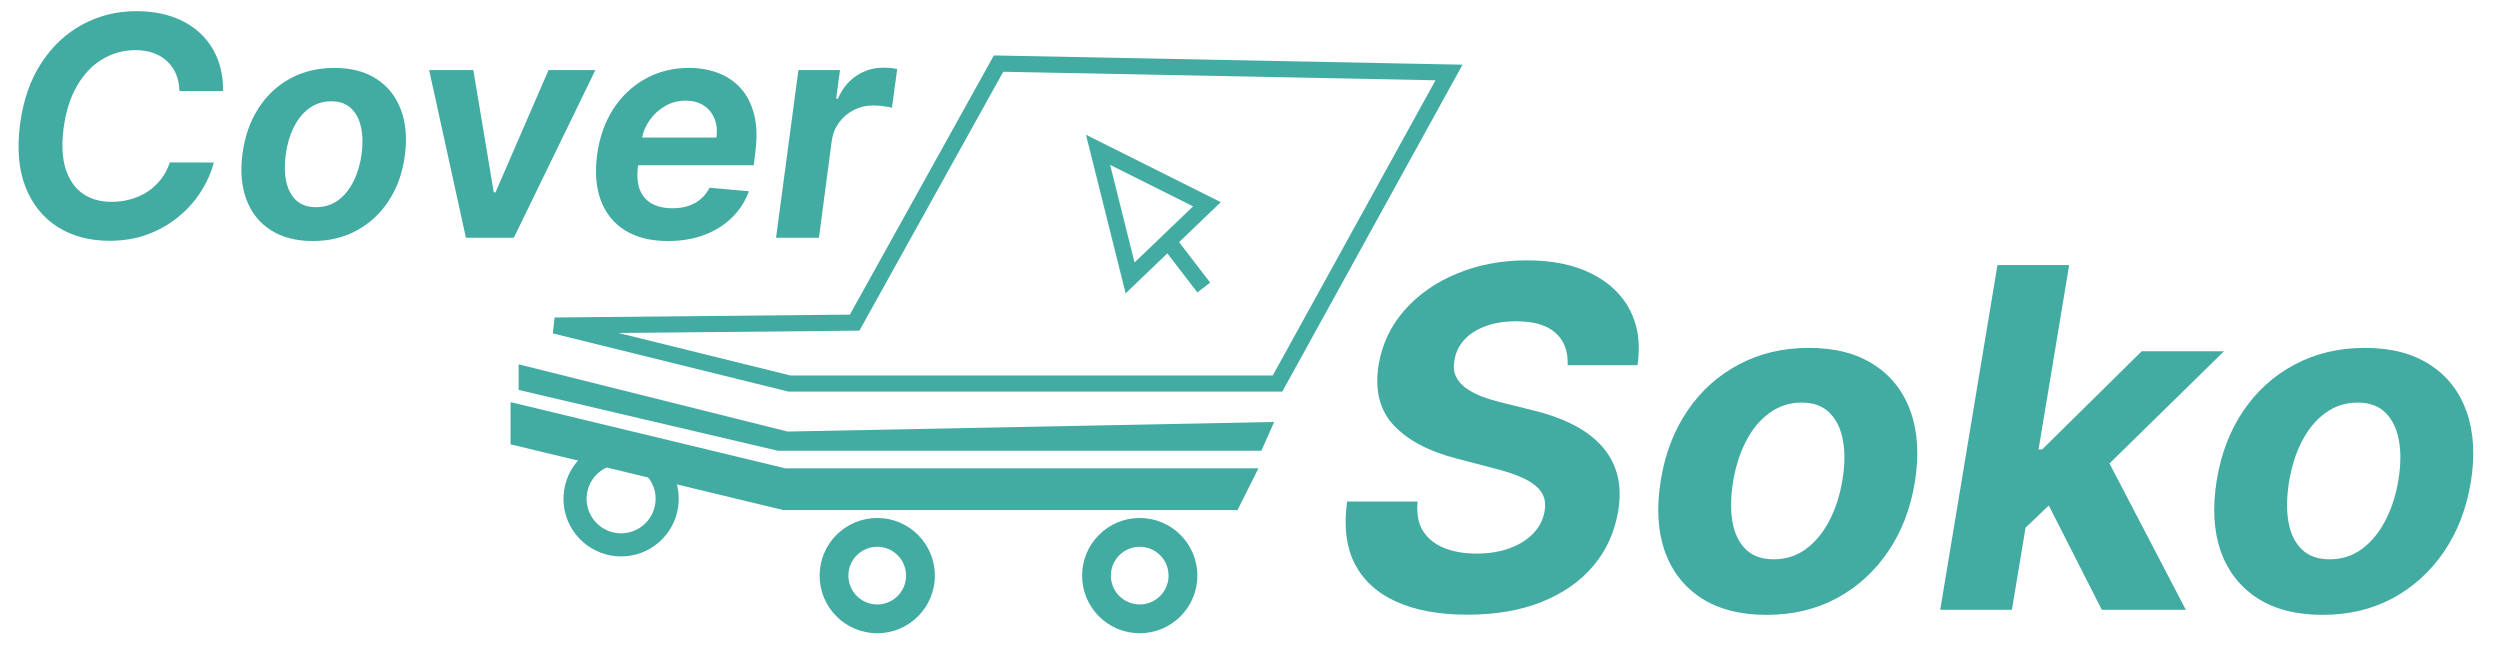 <svg width="155" height="40" viewBox="0 0 155 40" fill="none" xmlns="http://www.w3.org/2000/svg">
<path d="M13.831 5.645H11.124C11.115 5.244 11.043 4.887 10.908 4.576C10.773 4.265 10.585 4.001 10.346 3.784C10.112 3.563 9.83 3.396 9.5 3.283C9.171 3.166 8.808 3.108 8.411 3.108C7.658 3.108 6.967 3.297 6.34 3.676C5.713 4.055 5.19 4.605 4.771 5.327C4.356 6.044 4.08 6.915 3.945 7.939C3.814 8.945 3.855 9.786 4.067 10.463C4.283 11.14 4.635 11.652 5.122 11.999C5.614 12.342 6.212 12.513 6.916 12.513C7.335 12.513 7.734 12.459 8.113 12.351C8.497 12.243 8.846 12.085 9.162 11.877C9.478 11.665 9.753 11.408 9.988 11.106C10.222 10.799 10.403 10.454 10.529 10.07L13.256 10.077C13.085 10.722 12.809 11.338 12.43 11.925C12.052 12.507 11.582 13.023 11.023 13.474C10.468 13.925 9.834 14.282 9.122 14.543C8.413 14.8 7.64 14.929 6.801 14.929C5.555 14.929 4.48 14.643 3.573 14.07C2.666 13.492 2.001 12.664 1.577 11.586C1.157 10.504 1.047 9.202 1.245 7.682C1.444 6.198 1.886 4.935 2.571 3.892C3.257 2.85 4.11 2.056 5.129 1.511C6.149 0.965 7.254 0.692 8.445 0.692C9.248 0.692 9.979 0.802 10.637 1.023C11.296 1.244 11.862 1.567 12.336 1.991C12.814 2.415 13.184 2.934 13.445 3.547C13.707 4.156 13.836 4.856 13.831 5.645ZM19.397 14.943C18.355 14.943 17.484 14.717 16.785 14.266C16.086 13.815 15.583 13.183 15.276 12.371C14.974 11.559 14.892 10.616 15.032 9.543C15.172 8.474 15.497 7.54 16.007 6.741C16.516 5.938 17.175 5.316 17.983 4.874C18.794 4.432 19.712 4.211 20.736 4.211C21.774 4.211 22.642 4.438 23.342 4.894C24.041 5.345 24.544 5.977 24.851 6.789C25.162 7.601 25.245 8.546 25.101 9.624C24.966 10.688 24.639 11.62 24.12 12.418C23.606 13.217 22.945 13.837 22.137 14.279C21.334 14.722 20.421 14.943 19.397 14.943ZM19.593 12.845C20.121 12.845 20.581 12.7 20.973 12.412C21.366 12.118 21.684 11.722 21.927 11.221C22.176 10.716 22.34 10.152 22.422 9.529C22.503 8.916 22.489 8.365 22.381 7.878C22.273 7.386 22.067 6.998 21.765 6.714C21.463 6.425 21.057 6.281 20.547 6.281C20.019 6.281 19.557 6.428 19.16 6.721C18.763 7.014 18.443 7.413 18.199 7.919C17.955 8.419 17.793 8.983 17.712 9.61C17.631 10.224 17.642 10.774 17.746 11.261C17.854 11.749 18.059 12.134 18.361 12.418C18.668 12.703 19.079 12.845 19.593 12.845ZM36.912 4.346L31.858 14.739H28.887L26.607 4.346H29.347L30.613 11.925H30.721L34.009 4.346H36.912ZM41.405 14.943C40.354 14.943 39.475 14.726 38.766 14.293C38.063 13.855 37.56 13.237 37.257 12.439C36.955 11.636 36.876 10.688 37.021 9.597C37.165 8.528 37.494 7.589 38.008 6.782C38.527 5.974 39.191 5.345 39.998 4.894C40.805 4.438 41.712 4.211 42.718 4.211C43.377 4.211 43.983 4.317 44.538 4.529C45.093 4.741 45.562 5.063 45.946 5.496C46.329 5.929 46.602 6.477 46.765 7.141C46.927 7.799 46.947 8.577 46.825 9.475L46.731 10.246H38.083L38.3 8.528H44.417C44.48 8.086 44.439 7.693 44.295 7.35C44.155 7.003 43.932 6.732 43.625 6.538C43.318 6.34 42.941 6.241 42.495 6.241C42.039 6.241 41.617 6.353 41.23 6.579C40.842 6.804 40.521 7.1 40.269 7.465C40.016 7.826 39.858 8.214 39.795 8.629L39.558 10.28C39.481 10.871 39.517 11.363 39.666 11.755C39.82 12.143 40.07 12.434 40.417 12.628C40.765 12.818 41.198 12.912 41.717 12.912C42.059 12.912 42.375 12.865 42.664 12.77C42.957 12.676 43.217 12.534 43.442 12.344C43.668 12.155 43.85 11.92 43.99 11.64L46.433 11.857C46.208 12.479 45.858 13.023 45.384 13.488C44.915 13.948 44.344 14.306 43.672 14.564C43 14.816 42.245 14.943 41.405 14.943ZM48.115 14.739L49.502 4.346H52.08L51.843 6.119H51.951C52.222 5.496 52.608 5.02 53.108 4.691C53.609 4.362 54.153 4.197 54.739 4.197C54.884 4.197 55.037 4.204 55.199 4.217C55.362 4.231 55.504 4.251 55.626 4.278L55.301 6.68C55.184 6.644 55.012 6.613 54.787 6.586C54.561 6.554 54.342 6.538 54.13 6.538C53.697 6.538 53.298 6.633 52.932 6.822C52.567 7.007 52.263 7.267 52.019 7.601C51.78 7.93 51.629 8.311 51.566 8.744L50.774 14.739H48.115Z" fill="#42ABA2"/>
<path d="M97.194 22.643C97.229 21.774 96.975 21.102 96.432 20.629C95.897 20.156 95.086 19.919 94.001 19.919C93.263 19.919 92.623 20.024 92.08 20.233C91.537 20.434 91.103 20.716 90.776 21.078C90.456 21.433 90.257 21.843 90.181 22.309C90.104 22.692 90.129 23.026 90.254 23.311C90.386 23.597 90.591 23.844 90.87 24.052C91.155 24.254 91.492 24.432 91.882 24.585C92.272 24.731 92.686 24.856 93.124 24.96L94.961 25.42C95.858 25.628 96.665 25.907 97.382 26.255C98.106 26.602 98.711 27.03 99.198 27.538C99.692 28.046 100.04 28.645 100.242 29.333C100.443 30.022 100.471 30.812 100.325 31.703C100.103 33.011 99.584 34.145 98.77 35.105C97.956 36.058 96.888 36.799 95.566 37.328C94.244 37.85 92.713 38.111 90.974 38.111C89.248 38.111 87.791 37.846 86.601 37.318C85.411 36.789 84.545 36.006 84.002 34.969C83.466 33.926 83.306 32.635 83.522 31.097H87.895C87.819 31.814 87.923 32.412 88.208 32.892C88.5 33.365 88.935 33.724 89.513 33.967C90.09 34.204 90.769 34.322 91.548 34.322C92.32 34.322 93.006 34.211 93.604 33.988C94.209 33.766 94.7 33.456 95.076 33.059C95.451 32.663 95.681 32.207 95.764 31.692C95.848 31.212 95.775 30.808 95.545 30.482C95.316 30.154 94.947 29.876 94.439 29.646C93.938 29.41 93.315 29.201 92.571 29.02L90.337 28.436C88.612 27.997 87.307 27.312 86.423 26.38C85.54 25.448 85.223 24.192 85.474 22.612C85.696 21.318 86.236 20.187 87.091 19.22C87.954 18.246 89.04 17.491 90.348 16.955C91.663 16.413 93.1 16.141 94.658 16.141C96.244 16.141 97.584 16.416 98.676 16.966C99.769 17.509 100.565 18.267 101.066 19.241C101.567 20.215 101.72 21.349 101.525 22.643H97.194ZM109.533 38.121C107.898 38.121 106.545 37.773 105.473 37.078C104.402 36.375 103.647 35.401 103.208 34.155C102.777 32.903 102.697 31.445 102.968 29.782C103.233 28.14 103.782 26.703 104.617 25.472C105.452 24.24 106.513 23.284 107.801 22.602C109.088 21.913 110.538 21.569 112.153 21.569C113.781 21.569 115.131 21.92 116.202 22.623C117.274 23.318 118.029 24.293 118.467 25.545C118.905 26.797 118.989 28.255 118.717 29.918C118.446 31.553 117.889 32.986 117.048 34.218C116.206 35.449 115.145 36.41 113.864 37.098C112.584 37.78 111.14 38.121 109.533 38.121ZM109.971 34.677C110.723 34.677 111.387 34.465 111.965 34.04C112.549 33.609 113.033 33.025 113.416 32.287C113.805 31.543 114.077 30.701 114.23 29.761C114.383 28.836 114.393 28.015 114.261 27.298C114.129 26.575 113.85 26.004 113.426 25.587C113.009 25.169 112.434 24.96 111.704 24.96C110.952 24.96 110.285 25.176 109.7 25.608C109.116 26.032 108.632 26.616 108.249 27.361C107.867 28.105 107.599 28.951 107.446 29.897C107.3 30.816 107.289 31.637 107.414 32.36C107.54 33.077 107.814 33.644 108.239 34.061C108.663 34.472 109.241 34.677 109.971 34.677ZM125.084 33.195L125.971 27.862H126.618L132.786 21.777H137.89L129.666 29.834H128.601L125.084 33.195ZM120.293 37.808L123.842 16.434H128.288L124.739 37.808H120.293ZM130.313 37.808L126.764 30.826L130.24 27.684L135.521 37.808H130.313ZM144.003 38.121C142.368 38.121 141.015 37.773 139.943 37.078C138.872 36.375 138.117 35.401 137.678 34.155C137.247 32.903 137.167 31.445 137.438 29.782C137.703 28.14 138.252 26.703 139.087 25.472C139.922 24.24 140.983 23.284 142.271 22.602C143.558 21.913 145.009 21.569 146.623 21.569C148.251 21.569 149.601 21.92 150.672 22.623C151.744 23.318 152.499 24.293 152.937 25.545C153.375 26.797 153.459 28.255 153.187 29.918C152.916 31.553 152.359 32.986 151.518 34.218C150.676 35.449 149.615 36.41 148.334 37.098C147.054 37.78 145.61 38.121 144.003 38.121ZM144.441 34.677C145.193 34.677 145.857 34.465 146.435 34.04C147.019 33.609 147.503 33.025 147.886 32.287C148.275 31.543 148.547 30.701 148.7 29.761C148.853 28.836 148.863 28.015 148.731 27.298C148.599 26.575 148.32 26.004 147.896 25.587C147.479 25.169 146.905 24.96 146.174 24.96C145.423 24.96 144.755 25.176 144.17 25.608C143.586 26.032 143.102 26.616 142.719 27.361C142.337 28.105 142.069 28.951 141.916 29.897C141.77 30.816 141.759 31.637 141.884 32.36C142.01 33.077 142.285 33.644 142.709 34.061C143.133 34.472 143.711 34.677 144.441 34.677Z" fill="#42ABA2"/>
<path d="M72.649 15.246L74.634 17.826" stroke="#42ABA2" strokeWidth="1.191"/>
<path d="M70.066 17.23L74.83 12.664L68.081 9.29L70.066 17.23Z" stroke="#42ABA2" strokeWidth="0.794"/>
<path d="M40.581 28.015C41.289 28.52 41.789 29.266 41.987 30.113C42.185 30.96 42.067 31.85 41.655 32.616C41.244 33.383 40.567 33.972 39.751 34.275C38.936 34.578 38.038 34.573 37.226 34.26C36.414 33.948 35.744 33.351 35.341 32.58C34.938 31.809 34.831 30.917 35.038 30.072C35.246 29.228 35.755 28.488 36.469 27.991C37.184 27.495 38.054 27.276 38.919 27.377L38.754 28.8C38.236 28.74 37.715 28.871 37.287 29.168C36.859 29.466 36.554 29.909 36.43 30.415C36.306 30.921 36.37 31.454 36.611 31.916C36.852 32.378 37.254 32.736 37.74 32.923C38.226 33.11 38.764 33.113 39.252 32.932C39.741 32.75 40.146 32.397 40.393 31.938C40.639 31.479 40.71 30.946 40.592 30.439C40.473 29.932 40.173 29.485 39.749 29.183L40.581 28.015Z" fill="#42ABA2"/>
<path d="M57.962 35.688C57.962 37.661 56.362 39.261 54.389 39.261C52.416 39.261 50.816 37.661 50.816 35.688C50.816 33.715 52.416 32.115 54.389 32.115C56.362 32.115 57.962 33.715 57.962 35.688ZM52.6 35.688C52.6 36.675 53.401 37.476 54.389 37.476C55.376 37.476 56.177 36.675 56.177 35.688C56.177 34.7 55.376 33.9 54.389 33.9C53.401 33.9 52.6 34.7 52.6 35.688Z" fill="#42ABA2"/>
<path d="M74.236 35.688C74.236 37.661 72.636 39.261 70.663 39.261C68.689 39.261 67.09 37.661 67.09 35.688C67.09 33.715 68.689 32.115 70.663 32.115C72.636 32.115 74.236 33.715 74.236 35.688ZM68.874 35.688C68.874 36.675 69.675 37.476 70.663 37.476C71.65 37.476 72.451 36.675 72.451 35.688C72.451 34.7 71.65 33.9 70.663 33.9C69.675 33.9 68.874 34.7 68.874 35.688Z" fill="#42ABA2"/>
<path d="M52.41 20.009L52.987 20.003L53.268 19.499L61.91 3.943L89.84 4.494L79.206 23.78H48.948L34.391 20.184L52.41 20.009Z" stroke="#42ABA2" strokeWidth="1.985"/>
<path d="M77.213 29.537L76.418 31.125H48.63L32.155 27.155V25.567L48.63 29.537H77.213Z" fill="#42ABA2" stroke="#42ABA2" strokeWidth="0.397"/>
<path d="M32.155 24.176V22.588L48.828 26.756L78.999 26.161L78.205 27.947H48.233L32.155 24.176Z" fill="#42ABA2"/>
</svg>
